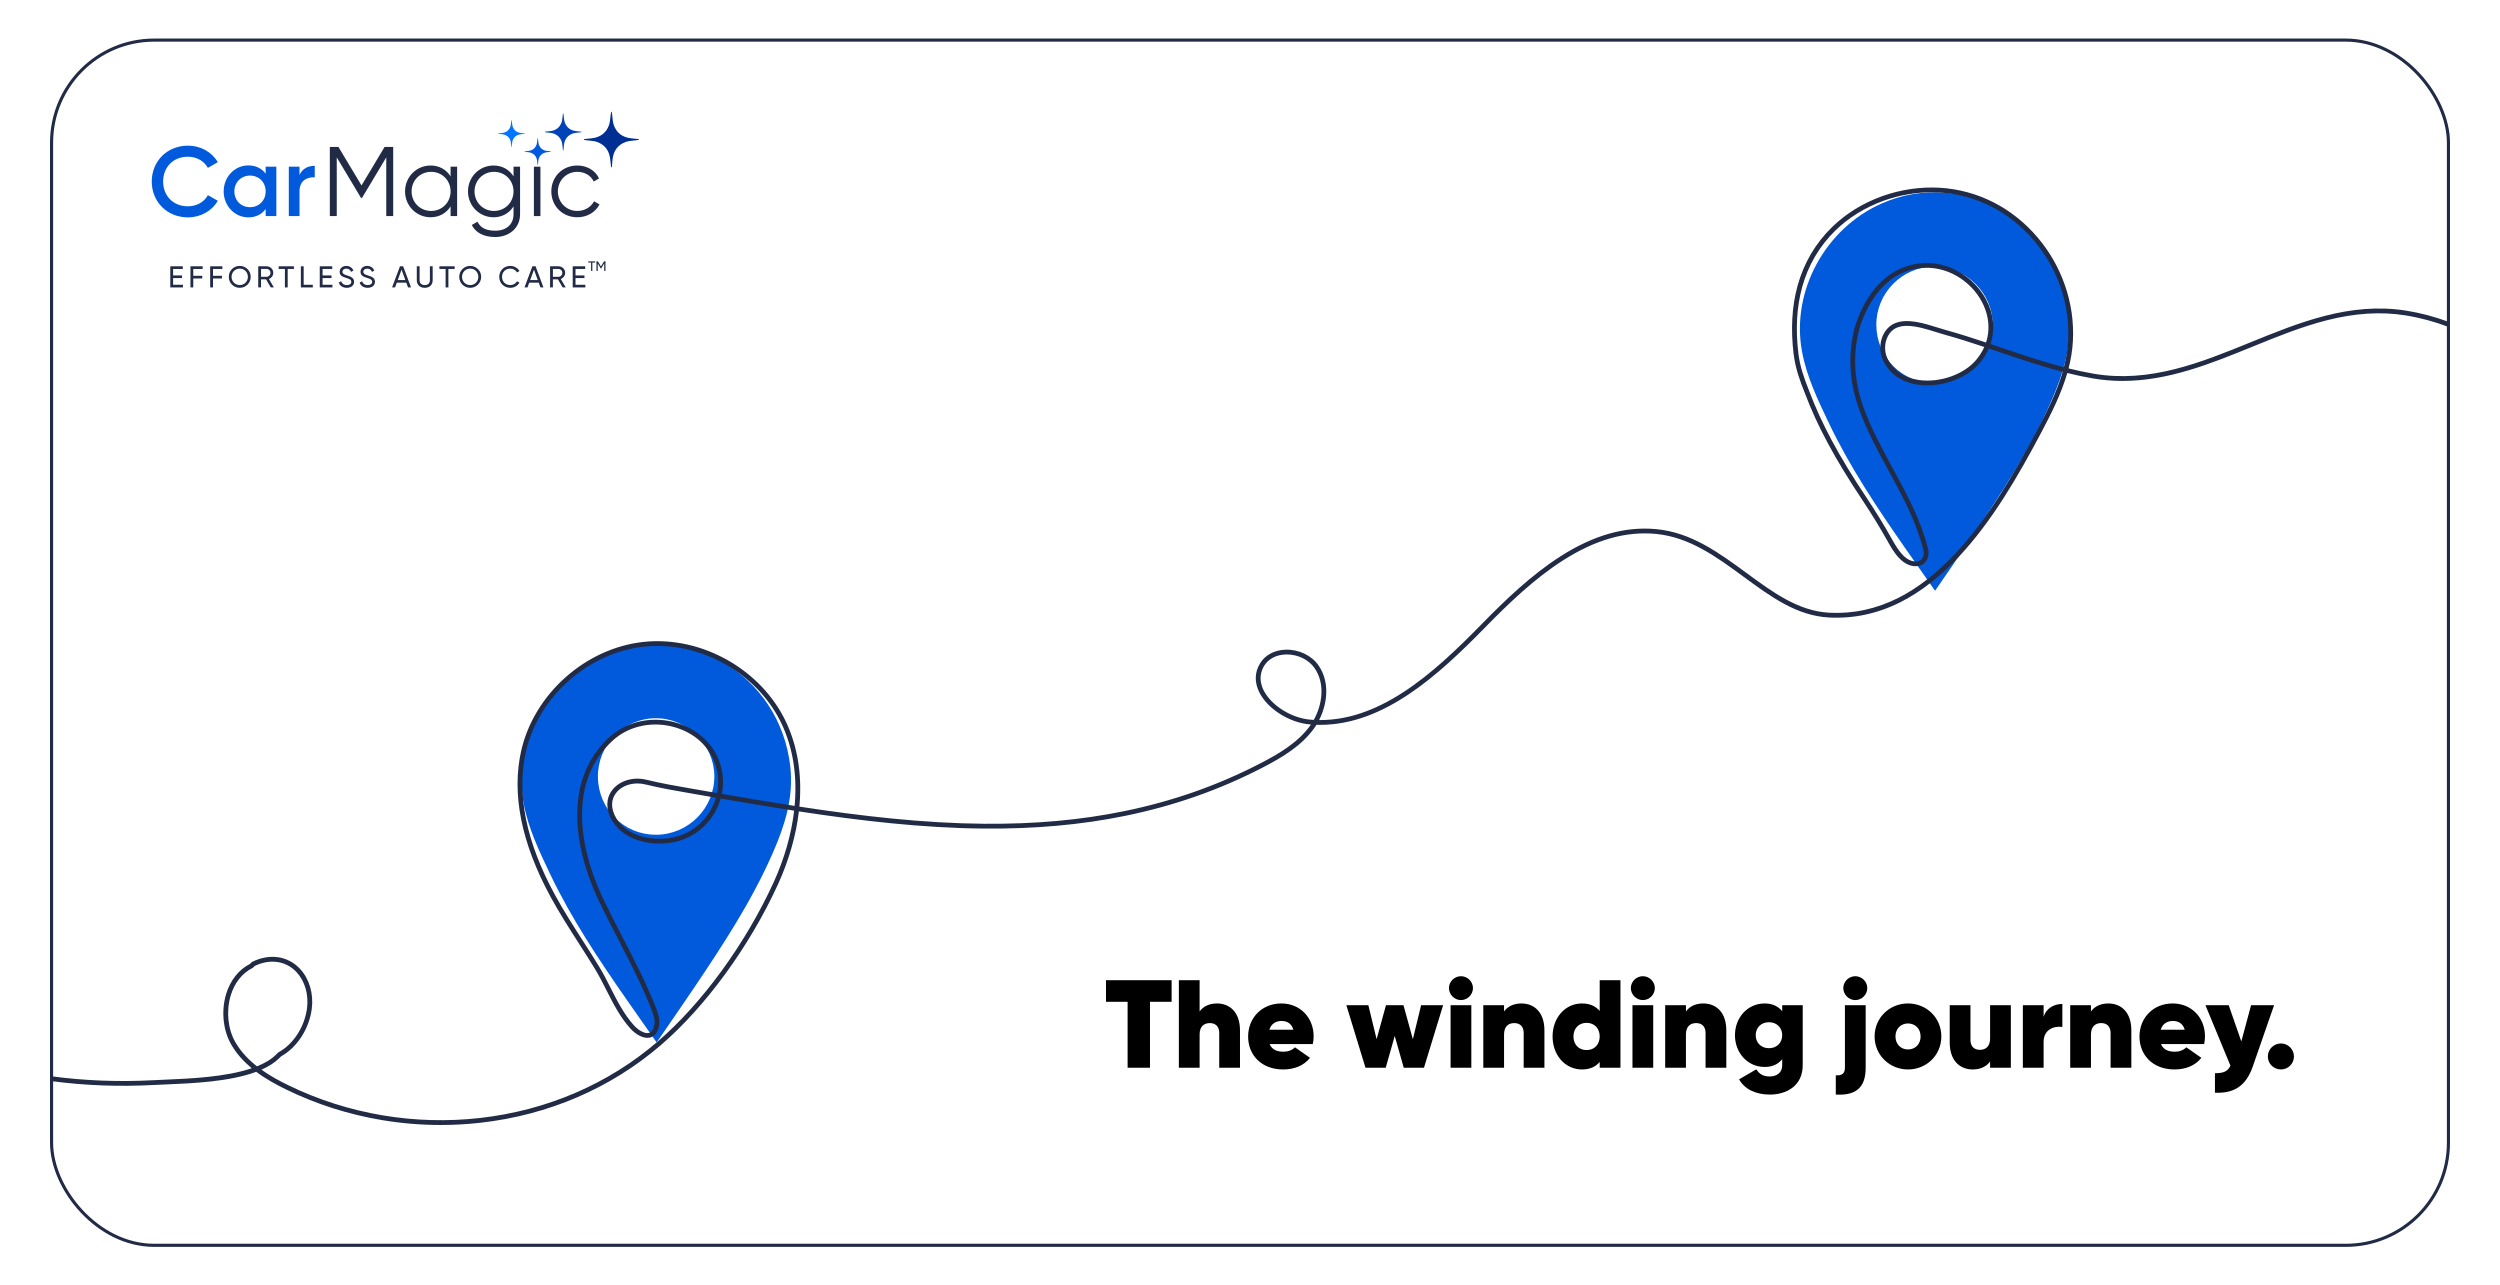 <svg width="2400" height="1234" viewBox="0 0 2400 1234" fill="none" xmlns="http://www.w3.org/2000/svg">
<rect width="2400" height="1234" fill="white"/>
<path d="M180.465 208.672C160.221 208.672 145.68 193.5 145.68 174.249C145.68 154.999 160.221 139.826 180.465 139.826C192.63 139.826 203.464 145.99 209.072 155.663L199.568 161.163C196.051 154.62 188.828 150.447 180.465 150.447C166.114 150.447 156.61 160.594 156.61 174.249C156.61 187.905 166.114 198.051 180.465 198.051C188.828 198.051 196.146 193.879 199.568 187.336L209.072 192.741C203.559 202.413 192.725 208.672 180.465 208.672Z" fill="#005ADB"/>
<path d="M255.029 160.025H265.294V207.439H255.029V200.612C251.418 205.638 245.811 208.672 238.397 208.672C225.472 208.672 214.732 197.767 214.732 183.732C214.732 169.603 225.472 158.792 238.397 158.792C245.811 158.792 251.418 161.827 255.029 166.758V160.025ZM240.013 198.905C248.567 198.905 255.029 192.551 255.029 183.732C255.029 174.913 248.567 168.559 240.013 168.559C231.46 168.559 224.997 174.913 224.997 183.732C224.997 192.551 231.46 198.905 240.013 198.905Z" fill="#005ADB"/>
<path d="M287.522 167.99C290.373 161.542 296.171 159.171 302.158 159.171V170.266C295.41 169.792 287.522 172.922 287.522 183.542V207.439H277.258V160.025H287.522V167.99Z" fill="#005ADB"/>
<path d="M377.464 141.059V207.439H370.811V151.11L347.526 189.99H346.576L323.291 151.11V207.439H316.638V141.059H324.907L347.051 178.042L369.195 141.059H377.464Z" fill="#222B45"/>
<path d="M432.568 160.024H438.841V207.439H432.568V198.146C428.577 204.499 421.829 208.577 413.37 208.577C399.97 208.577 388.85 197.766 388.85 183.732C388.85 169.697 399.97 158.886 413.37 158.886C421.829 158.886 428.577 162.964 432.568 169.318V160.024ZM413.845 202.508C424.395 202.508 432.568 194.258 432.568 183.732C432.568 173.206 424.395 164.956 413.845 164.956C403.296 164.956 395.123 173.206 395.123 183.732C395.123 194.258 403.296 202.508 413.845 202.508Z" fill="#222B45"/>
<path d="M492.989 160.024H499.262V205.543C499.262 219.957 487.667 227.543 475.407 227.543C464.477 227.543 456.589 223.37 452.882 215.974L458.395 212.844C460.771 217.681 465.143 221.474 475.407 221.474C486.431 221.474 492.989 215.215 492.989 205.543V198.146C488.998 204.499 482.25 208.577 473.791 208.577C460.391 208.577 449.271 197.766 449.271 183.732C449.271 169.697 460.391 158.886 473.791 158.886C482.25 158.886 488.998 162.964 492.989 169.318V160.024ZM474.266 202.508C484.816 202.508 492.989 194.258 492.989 183.732C492.989 173.206 484.816 164.956 474.266 164.956C463.717 164.956 455.543 173.206 455.543 183.732C455.543 194.258 463.717 202.508 474.266 202.508Z" fill="#222B45"/>
<path d="M512.543 207.439V160.024H518.816V207.439H512.543Z" fill="#222B45"/>
<path d="M554.271 208.577C539.92 208.577 529.275 197.766 529.275 183.732C529.275 169.697 539.92 158.886 554.271 158.886C563.68 158.886 571.663 163.818 575.084 171.309L569.952 174.249C567.386 168.654 561.399 164.956 554.271 164.956C543.721 164.956 535.548 173.206 535.548 183.732C535.548 194.258 543.721 202.508 554.271 202.508C561.494 202.508 567.291 198.715 570.332 193.215L575.56 196.249C571.663 203.741 563.585 208.577 554.271 208.577Z" fill="#222B45"/>
<path fill-rule="evenodd" clip-rule="evenodd" d="M560.58 133.519C563.088 133.272 565.599 133.051 568.103 132.764C576.096 131.852 581.821 127.791 584.593 120.242C585.596 117.503 585.651 114.417 586.112 111.488C586.327 110.117 586.488 108.74 586.673 107.366C586.876 107.357 587.076 107.351 587.279 107.342C587.413 108.217 587.552 109.093 587.677 109.972C588.144 113.278 588.11 116.751 589.168 119.858C591.855 127.746 597.762 131.919 606.046 132.794C608.454 133.048 610.861 133.29 613.266 133.534C613.275 133.776 613.284 134.017 613.293 134.256C612.335 134.404 611.38 134.558 610.422 134.7C607.256 135.165 603.92 135.156 600.946 136.182C593.019 138.915 588.929 144.873 588.022 153.074C587.749 155.538 587.604 158.018 587.401 160.494C587.143 160.497 586.885 160.503 586.624 160.506C586.37 158.111 586.091 155.72 585.857 153.322C585.045 145.003 580.978 138.964 572.958 136.201C569.85 135.129 566.354 135.159 563.042 134.667C562.187 134.54 561.347 134.34 560.501 134.177C560.526 133.96 560.553 133.74 560.58 133.519" fill="#002F93"/>
<path fill-rule="evenodd" clip-rule="evenodd" d="M503.502 145.296C504.712 145.175 505.925 145.069 507.128 144.934C510.985 144.493 513.745 142.533 515.082 138.894C515.567 137.572 515.591 136.086 515.816 134.67C515.919 134.015 515.995 133.347 516.083 132.683L516.377 132.674C516.444 133.097 516.507 133.519 516.571 133.942C516.795 135.536 516.777 137.209 517.29 138.707C518.587 142.515 521.432 144.526 525.425 144.949C526.586 145.072 527.748 145.187 528.909 145.308C528.912 145.423 528.918 145.541 528.921 145.655C528.457 145.728 528 145.8 527.539 145.867C526.01 146.093 524.403 146.09 522.969 146.582C519.145 147.899 517.171 150.771 516.735 154.726C516.604 155.916 516.535 157.112 516.437 158.305C516.313 158.308 516.189 158.311 516.065 158.311C515.94 157.157 515.807 156.004 515.695 154.847C515.303 150.834 513.339 147.923 509.472 146.591C507.971 146.072 506.288 146.087 504.69 145.852C504.278 145.788 503.872 145.692 503.462 145.61C503.475 145.507 503.49 145.402 503.502 145.296" fill="#005ADB"/>
<path fill-rule="evenodd" clip-rule="evenodd" d="M478.356 128.04C479.566 127.922 480.779 127.817 481.986 127.678C485.84 127.237 488.602 125.28 489.937 121.638C490.422 120.319 490.446 118.83 490.67 117.417C490.777 116.759 490.852 116.094 490.94 115.43C491.04 115.427 491.134 115.421 491.231 115.418C491.298 115.844 491.365 116.266 491.425 116.686C491.65 118.284 491.635 119.956 492.144 121.454C493.442 125.259 496.286 127.27 500.283 127.696C501.444 127.817 502.605 127.934 503.764 128.052C503.77 128.17 503.773 128.285 503.779 128.399C503.315 128.472 502.854 128.544 502.393 128.611C500.865 128.84 499.258 128.834 497.824 129.329C494 130.646 492.029 133.518 491.589 137.47C491.459 138.663 491.389 139.856 491.292 141.052C491.168 141.052 491.043 141.055 490.919 141.058C490.795 139.901 490.661 138.748 490.549 137.591C490.158 133.581 488.193 130.667 484.327 129.336C482.829 128.819 481.143 128.831 479.545 128.596C479.133 128.532 478.726 128.439 478.32 128.357L478.356 128.04Z" fill="#0075FF"/>
<path fill-rule="evenodd" clip-rule="evenodd" d="M523.135 126.386C524.802 126.217 526.47 126.072 528.129 125.885C533.435 125.281 537.238 122.581 539.078 117.569C539.745 115.754 539.779 113.706 540.088 111.759C540.231 110.85 540.337 109.935 540.461 109.023C540.595 109.017 540.728 109.014 540.861 109.008C540.949 109.591 541.043 110.17 541.125 110.753C541.434 112.948 541.413 115.252 542.117 117.318C543.903 122.554 547.823 125.323 553.321 125.909C554.916 126.075 556.517 126.235 558.115 126.401C558.121 126.561 558.127 126.718 558.133 126.881C557.496 126.978 556.863 127.077 556.226 127.174C554.125 127.482 551.908 127.476 549.934 128.155C544.676 129.97 541.956 133.926 541.356 139.367C541.174 141.007 541.077 142.653 540.943 144.295L540.428 144.304C540.255 142.713 540.073 141.125 539.918 139.533C539.379 134.01 536.677 130 531.355 128.167C529.287 127.455 526.971 127.473 524.769 127.147C524.205 127.062 523.644 126.932 523.083 126.824C523.101 126.676 523.116 126.531 523.135 126.386" fill="#0043B7"/>
<path d="M166.182 273.377H175.62V275.927H163.481V255.644H175.475V258.194H166.182V264.423H174.749V266.944H166.182V273.377Z" fill="#222B45"/>
<path d="M194.544 258.194H185.541V264.771H194.166V267.321H185.541V275.927H182.841V255.644H194.544V258.194Z" fill="#222B45"/>
<path d="M213.477 258.194H204.475V264.771H213.1V267.321H204.475V275.927H201.774V255.644H213.477V258.194Z" fill="#222B45"/>
<path d="M230.146 276.303C224.251 276.303 219.634 271.609 219.634 265.785C219.634 259.932 224.251 255.267 230.146 255.267C236.041 255.267 240.688 259.932 240.688 265.785C240.688 271.609 236.041 276.303 230.146 276.303ZM230.146 273.667C234.589 273.667 237.987 270.219 237.987 265.785C237.987 261.323 234.589 257.875 230.146 257.875C225.703 257.875 222.305 261.323 222.305 265.785C222.305 270.219 225.703 273.667 230.146 273.667Z" fill="#222B45"/>
<path d="M259.946 275.927L255.387 268.161H250.595V275.927H247.894V255.644H256.026C259.51 255.644 262.356 258.454 262.356 261.932C262.356 264.597 260.585 266.944 258.146 267.814L262.937 275.927H259.946ZM250.595 258.165V265.727H256.026C258.029 265.727 259.656 264.018 259.656 261.932C259.656 259.845 258.029 258.165 256.026 258.165H250.595Z" fill="#222B45"/>
<path d="M282.192 255.644V258.194H276.181V275.927H273.509V258.194H267.527V255.644H282.192Z" fill="#222B45"/>
<path d="M291.525 273.377H300.296V275.927H288.825V255.644H291.525V273.377Z" fill="#222B45"/>
<path d="M309.665 273.377H319.103V275.927H306.964V255.644H318.958V258.194H309.665V264.423H318.232V266.944H309.665V273.377Z" fill="#222B45"/>
<path d="M332.887 276.303C329.024 276.303 326.265 274.362 325.191 271.32L327.514 269.987C328.24 272.218 329.983 273.667 332.945 273.667C335.82 273.667 337.243 272.363 337.243 270.537C337.243 268.451 335.442 267.756 332.451 266.828C329.199 265.785 326.062 264.771 326.062 261.004C326.062 257.353 329.053 255.267 332.451 255.267C335.791 255.267 338.201 257.151 339.333 259.7L337.068 261.004C336.342 259.266 334.919 257.875 332.451 257.875C330.273 257.875 328.763 259.034 328.763 260.888C328.763 262.772 330.186 263.467 333.032 264.365C336.575 265.524 339.914 266.568 339.914 270.479C339.914 274.043 337.039 276.303 332.887 276.303Z" fill="#222B45"/>
<path d="M352.926 276.303C349.064 276.303 346.305 274.362 345.231 271.32L347.554 269.987C348.28 272.218 350.022 273.667 352.984 273.667C355.859 273.667 357.282 272.363 357.282 270.537C357.282 268.451 355.482 267.756 352.491 266.828C349.238 265.785 346.102 264.771 346.102 261.004C346.102 257.353 349.093 255.267 352.491 255.267C355.83 255.267 358.241 257.151 359.373 259.7L357.108 261.004C356.382 259.266 354.959 257.875 352.491 257.875C350.313 257.875 348.803 259.034 348.803 260.888C348.803 262.772 350.226 263.467 353.072 264.365C356.614 265.524 359.954 266.568 359.954 270.479C359.954 274.043 357.079 276.303 352.926 276.303Z" fill="#222B45"/>
<path d="M391.72 275.927L390.064 271.378H380.917L379.261 275.927H376.386L383.966 255.644H387.015L394.594 275.927H391.72ZM381.846 268.857H389.135L385.476 258.86L381.846 268.857Z" fill="#222B45"/>
<path d="M407.762 276.303C403.318 276.303 400.124 273.522 400.124 269.117V255.644H402.825V269.002C402.825 271.812 404.509 273.667 407.762 273.667C411.014 273.667 412.698 271.812 412.698 269.002V255.644H415.37V269.117C415.37 273.522 412.205 276.303 407.762 276.303Z" fill="#222B45"/>
<path d="M436.47 255.644V258.194H430.458V275.927H427.787V258.194H421.804V255.644H436.47Z" fill="#222B45"/>
<path d="M451.378 276.303C445.482 276.303 440.865 271.609 440.865 265.785C440.865 259.932 445.482 255.267 451.378 255.267C457.273 255.267 461.919 259.932 461.919 265.785C461.919 271.609 457.273 276.303 451.378 276.303ZM451.378 273.667C455.821 273.667 459.218 270.219 459.218 265.785C459.218 261.323 455.821 257.875 451.378 257.875C446.934 257.875 443.537 261.323 443.537 265.785C443.537 270.219 446.934 273.667 451.378 273.667Z" fill="#222B45"/>
<path d="M489.9 276.303C483.686 276.303 479.271 271.609 479.271 265.785C479.271 259.932 483.686 255.267 489.9 255.267C493.646 255.267 496.957 257.208 498.67 260.193L496.318 261.555C495.156 259.324 492.688 257.875 489.9 257.875C485.138 257.875 481.943 261.323 481.943 265.785C481.943 270.219 485.138 273.667 489.9 273.667C492.688 273.667 495.156 272.218 496.318 270.016L498.67 271.349C496.986 274.333 493.675 276.303 489.9 276.303Z" fill="#222B45"/>
<path d="M518.849 275.927L517.194 271.378H508.047L506.391 275.927H503.516L511.096 255.644H514.145L521.724 275.927H518.849ZM508.976 268.857H516.265L512.606 258.86L508.976 268.857Z" fill="#222B45"/>
<path d="M540.134 275.927L535.575 268.161H530.783V275.927H528.082V255.644H536.214C539.698 255.644 542.544 258.454 542.544 261.932C542.544 264.597 540.773 266.944 538.334 267.814L543.125 275.927H540.134ZM530.783 258.165V265.727H536.214C538.217 265.727 539.844 264.018 539.844 261.932C539.844 259.845 538.217 258.165 536.214 258.165H530.783Z" fill="#222B45"/>
<path d="M552.496 273.377H561.934V275.927H549.795V255.644H561.789V258.194H552.496V264.423H561.063V266.944H552.496V273.377Z" fill="#222B45"/>
<path d="M571.388 250.902V252.061H568.656V260.122H567.442V252.061H564.722V250.902H571.388Z" fill="#222B45"/>
<path d="M581.249 250.902V260.122H580.035V252.917L577.012 257.936H576.854L573.831 252.931V260.122H572.603V250.902H573.989L576.933 255.776L579.863 250.902H581.249Z" fill="#222B45"/>
<rect x="49.5" y="38.5" width="2301" height="1157" rx="98.5" stroke="#222B45" stroke-width="3"/>
<g clip-path="url(#clip0_1694_810)">
<path d="M630.364 1000.74C620.217 986.253 610.704 972.769 601.282 959.215C574.432 920.595 548.307 881.516 528.037 838.912C517.545 816.869 506.916 794.78 502.544 770.496C492.151 712.735 525.218 652.78 579.039 628.983C657.352 594.358 748.98 646.405 758.724 736.394C761.893 765.639 753.489 792.234 742.083 818.381C721.808 864.864 694.095 907.013 665.916 948.881C654.436 965.934 642.679 982.799 630.369 1000.74H630.364ZM573.989 745.837C574.282 776.916 599.137 801.58 629.95 801.373C660.929 801.166 686.002 775.789 685.772 744.866C685.548 714.649 659.641 689.273 629.242 689.497C598.596 689.721 573.701 715.109 573.989 745.832V745.837Z" fill="#005ADB"/>
<path d="M1857.65 567.148C1847.5 552.663 1837.99 539.179 1828.56 525.625C1801.71 487.005 1775.59 447.926 1755.32 405.323C1744.83 383.28 1734.2 361.191 1729.83 336.906C1719.43 279.146 1752.5 219.19 1806.32 195.394C1884.63 160.768 1976.26 212.815 1986.01 302.804C1989.18 332.049 1980.77 358.644 1969.37 384.791C1949.09 431.274 1921.38 473.423 1893.2 515.291C1881.72 532.345 1869.96 549.209 1857.65 567.148H1857.65ZM1801.27 312.248C1801.57 343.326 1826.42 367.99 1857.23 367.783C1888.21 367.576 1913.28 342.2 1913.05 311.276C1912.83 281.06 1886.92 255.683 1856.52 255.907C1825.88 256.131 1800.98 281.519 1801.27 312.242V312.248Z" fill="#005ADB"/>
<path d="M2309.7 298.187C2256.02 289.715 2207.32 309.55 2160.22 328.737C2112.81 348.05 2063.79 368.018 2009.91 358.764C2001.83 357.378 1993.81 355.642 1985.83 353.665C1988.04 345.072 1989.52 336.289 1989.99 327.231C1990.95 309.108 1988.36 291.117 1982.31 273.753C1976.42 256.871 1967.57 241.421 1955.98 227.816C1931.78 199.398 1898.61 182.505 1862.57 180.258C1844.07 179.103 1824.8 181.902 1806.83 188.345C1788.58 194.886 1772.02 205.089 1758.92 217.849C1742.82 233.541 1731.6 252.635 1725.59 274.592C1720.19 294.336 1718.96 316.448 1721.94 340.313C1723.67 354.131 1728.15 366.127 1732.58 377.174C1744.39 408.638 1761.41 440.326 1787.78 479.917C1796.84 493.534 1804.86 506.604 1812.27 519.888C1817.27 528.86 1826.59 545.563 1841.74 543.391C1844.71 542.965 1847.32 541.281 1849.09 538.649C1851.27 535.401 1851.95 530.987 1850.91 526.825C1843.93 498.914 1830.23 473.767 1816.99 449.448C1806.66 430.474 1795.98 410.856 1788.62 390.135C1779.64 364.851 1778.53 338.537 1785.43 314.034C1790.42 298.233 1806.12 261.159 1843.94 257.325C1855.8 256.118 1867.76 258.768 1878.54 264.97C1888.67 270.804 1897.21 279.575 1902.59 289.686C1907.3 298.526 1909.45 308.079 1908.83 317.316C1908.56 321.259 1907.8 325.098 1906.57 328.811C1893.34 324.391 1880.92 320.397 1868.18 316.885C1865.73 316.212 1863.04 315.367 1860.18 314.471C1847.17 310.39 1830.97 305.303 1819.11 310.338C1813.74 312.614 1809.48 317.178 1807.1 323.184C1804.31 330.248 1804.42 338.497 1807.42 345.25C1813.3 358.551 1825.42 367.115 1841.55 369.368C1863.16 372.392 1888.03 363.569 1900.68 348.394C1904.29 344.061 1907.15 339.411 1909.24 334.559C1911.01 335.151 1912.79 335.755 1914.59 336.364L1920.39 338.324C1939.88 344.923 1959.81 351.676 1980.15 356.964C1974.56 376.231 1965.29 394.705 1955.4 413.328C1933.55 454.5 1908.96 497.276 1877.27 531.194C1859.67 550.029 1841.3 564.376 1822.66 573.831C1801.37 584.626 1778.93 589.46 1755.96 588.207C1726.4 586.597 1702.09 568.739 1676.35 549.834C1650.44 530.814 1623.66 511.145 1590.14 507.984C1560.18 505.162 1530.14 513.645 1498.3 533.924C1470.18 551.834 1445.03 576.027 1422.05 599.507C1399.08 622.975 1374.08 647.116 1346.86 664.711C1319.31 682.529 1293.2 691.26 1267.34 691.26C1267.02 691.26 1266.68 691.26 1266.35 691.26C1274.29 675.649 1276.94 654.692 1265.62 638.552C1259.03 629.149 1246.71 623.32 1234.18 623.688C1223.53 624.01 1214.61 628.764 1209.71 636.736C1204.35 645.444 1204.13 655.186 1209.07 664.9C1217.11 680.747 1238.04 693.893 1257.75 695.473C1258 695.49 1258.25 695.513 1258.5 695.531C1258.33 695.778 1258.16 696.019 1257.99 696.261C1246.46 712.521 1228.24 723.362 1210.27 732.656C1168.86 754.073 1125.96 769.144 1079.11 778.731C1037.36 787.272 993.414 791.221 944.77 790.824C886.267 790.336 826.625 783.41 767.403 774.357C767.495 773.368 767.582 772.374 767.656 771.391C769.877 742.629 765.505 716.332 754.663 693.22C730.948 642.679 673.423 610.296 617.882 616.222C562.341 622.148 512.95 665.929 500.445 720.333C490.914 761.798 500.364 809.114 528.537 860.96C536.837 876.238 546.351 891.073 555.548 905.419C560.714 913.472 566.051 921.801 571.102 930.095C575.116 936.682 578.683 943.723 582.134 950.535C588.599 963.295 595.288 976.492 605.274 987.528C610.123 992.885 617.807 997.604 624.042 996.058C626.884 995.351 630.64 993.051 632.417 986.074C634.005 979.831 632.095 973.526 629.794 967.646C620.58 944.062 608.874 921.427 597.549 899.539C591.486 887.82 585.217 875.703 579.402 863.575C570.21 844.406 559.166 815.052 558.764 784.036C558.367 753.722 568.3 729.115 588.271 710.895C604.175 696.387 627.66 691.72 649.558 698.704C669.943 705.204 684.069 720.166 688.314 739.76C689.862 746.888 689.873 754.216 688.424 761.326C682.614 760.326 676.811 759.32 671.024 758.315L663.621 757.033C648.885 754.481 634.965 752.072 620.66 748.566C607.776 745.405 594.477 749.469 587.581 758.677C581.541 766.735 581.507 777.271 587.489 787.577C599.683 808.574 630.243 813.925 652.75 806.959C666.584 802.677 678.346 793.296 685.87 780.542C688.487 776.098 690.494 771.408 691.875 766.586C715.233 770.609 738.759 774.581 762.37 778.231C759.742 800.923 752.931 824.685 742.509 847.412C715.544 906.207 673.986 963.214 631.336 999.909C583.963 1040.67 524.931 1066.04 460.63 1073.29C429.501 1076.79 397.992 1075.91 366.977 1070.67C335.543 1065.36 305.213 1055.66 276.827 1041.84C268.642 1037.86 259.554 1033.02 250.99 1026.89C257.829 1023.88 263.759 1020.18 268.32 1015.61L269.816 1014.12C285.219 1005.58 296.781 987.723 299.3 968.525C301.192 954.121 297.022 939.797 288.141 930.21C276.499 917.639 258.852 915.036 242.08 923.41L241.746 923.577L240.015 925.307C229.149 930.865 220.999 941.188 217.047 954.426C212.187 970.692 214.12 989.298 222.092 1002.98C227.269 1011.87 234.125 1019.27 241.66 1025.52C216.484 1034.06 181.748 1035.51 158.406 1036.49C154.311 1036.67 150.446 1036.83 147.023 1037.01C114.22 1038.76 81.659 1037.51 49.994 1033.32V1037.95C81.751 1042.12 114.393 1043.35 147.271 1041.6C150.664 1041.43 154.518 1041.26 158.602 1041.09C184.549 1040.01 220.32 1038.51 245.98 1028.94C255.465 1036.06 265.686 1041.54 274.814 1045.98C303.591 1059.99 334.346 1069.83 366.212 1075.21C385.073 1078.4 404.112 1079.99 423.139 1079.99C435.833 1079.99 448.522 1079.28 461.148 1077.86C526.375 1070.52 586.264 1044.76 634.344 1003.4C677.472 966.289 719.473 908.696 746.696 849.332C757.291 826.231 764.228 802.05 766.926 778.938C826.246 788.002 886.02 794.934 944.73 795.423C993.707 795.819 1037.96 791.848 1080.03 783.237C1127.3 773.564 1170.6 758.355 1212.38 736.737C1230.86 727.178 1249.64 715.976 1261.74 698.922C1262.45 697.922 1263.14 696.881 1263.8 695.807C1264.96 695.841 1266.11 695.858 1267.27 695.858C1328.8 695.858 1380.97 648.048 1425.34 602.72C1448.13 579.435 1473.04 555.455 1500.77 537.798C1531.73 518.089 1560.81 509.829 1589.7 512.553C1621.97 515.594 1648.22 534.878 1673.62 553.53C1699.93 572.854 1724.78 591.104 1755.71 592.788C1779.5 594.087 1802.73 589.08 1824.74 577.918C1843.87 568.221 1862.67 553.553 1880.64 534.32C1912.69 500.011 1937.47 456.926 1959.47 415.472C1969.5 396.562 1978.92 377.783 1984.61 358.085C1992.72 360.103 2000.89 361.867 2009.12 363.281C2018.8 364.943 2028.29 365.69 2037.65 365.69C2081.65 365.69 2122.36 349.107 2161.96 332.984C2185.3 323.477 2209.43 313.649 2233.76 307.464C2260.89 300.566 2285.5 299.015 2308.99 302.722C2323.32 304.981 2336.97 308.757 2350.01 313.654V308.74C2337.19 304.032 2323.78 300.4 2309.71 298.181L2309.7 298.187ZM1897.15 345.452C1885.45 359.488 1862.34 367.633 1842.19 364.816C1827.7 362.793 1816.85 355.183 1811.63 343.394C1809.13 337.744 1809.04 330.823 1811.4 324.88C1813.32 320.029 1816.7 316.367 1820.92 314.574C1823.83 313.338 1827.13 312.838 1830.66 312.838C1839.62 312.838 1850 316.091 1858.82 318.862C1861.71 319.77 1864.45 320.627 1866.97 321.322C1879.54 324.788 1891.84 328.737 1904.92 333.111C1903.01 337.416 1900.41 341.543 1897.15 345.457L1897.15 345.452ZM681.912 778.219C674.976 789.985 664.139 798.642 651.398 802.579C641.039 805.786 628.862 806.097 617.997 803.435C609.496 801.355 597.998 796.515 591.475 785.284C586.39 776.524 586.315 768.057 591.268 761.447C595.737 755.487 603.496 752.113 611.9 752.113C614.425 752.113 617.002 752.417 619.573 753.044C634.028 756.59 648.028 759.01 662.845 761.574L670.248 762.855C675.925 763.838 681.619 764.827 687.319 765.81C686.054 770.092 684.248 774.259 681.918 778.214L681.912 778.219ZM226.072 1000.68C218.721 988.062 216.955 970.842 221.465 955.754C225.094 943.608 232.532 934.205 242.419 929.262L242.753 929.095L244.473 927.371C259.238 920.14 274.647 922.416 284.765 933.343C292.726 941.941 296.459 954.874 294.739 967.939C292.386 985.849 281.624 1002.45 267.319 1010.25L267.026 1010.42L265.064 1012.38C260.428 1017.01 254.09 1020.71 246.681 1023.68C238.692 1017.39 231.398 1009.85 226.066 1000.68H226.072ZM763.066 771.04C762.997 771.914 762.923 772.788 762.848 773.661C739.449 770.04 716.125 766.103 692.968 762.12C694.515 754.435 694.492 746.514 692.818 738.801C690.448 727.868 685.3 718.309 677.524 710.406C670.397 703.164 661.217 697.606 650.967 694.335C627.505 686.851 602.294 691.904 585.177 707.509C564.188 726.65 553.754 752.423 554.168 784.105C554.582 815.954 565.862 845.987 575.254 865.57C581.098 877.755 587.385 889.906 593.459 901.655C604.727 923.439 616.381 945.959 625.503 969.318C627.522 974.486 629.219 979.958 627.948 984.941C626.976 988.769 625.285 991.011 622.926 991.597C618.756 992.632 612.607 988.781 608.679 984.447C599.108 973.871 592.562 960.955 586.235 948.459C582.743 941.568 579.137 934.446 575.03 927.704C569.951 919.364 564.596 911.012 559.419 902.936C550.268 888.659 540.8 873.893 532.581 858.758C504.96 807.924 495.654 761.694 504.926 721.356C517.005 668.803 564.717 626.51 618.365 620.791C622.604 620.337 626.849 620.119 631.094 620.119C680.589 620.119 729.395 650.209 750.493 695.169C760.996 717.551 765.223 743.071 763.061 771.035L763.066 771.04ZM1261.23 691.105C1260.19 691.047 1259.15 690.978 1258.11 690.898C1239.87 689.432 1220.55 677.362 1213.16 662.825C1207.89 652.445 1210.5 644.22 1213.62 639.15C1217.7 632.517 1225.24 628.562 1234.31 628.286C1234.65 628.275 1234.99 628.269 1235.32 628.269C1245.97 628.269 1256.29 633.276 1261.84 641.19C1272.53 656.422 1269.3 676.614 1261.22 691.099L1261.23 691.105ZM1985.4 326.984C1984.94 335.703 1983.51 344.193 1981.36 352.521C1961.16 347.268 1941.29 340.537 1921.87 333.962L1916.07 331.996C1914.33 331.404 1912.59 330.823 1910.89 330.248C1915.44 316.523 1914.11 301.498 1906.66 287.519C1900.88 276.661 1891.72 267.235 1880.85 260.981C1869.23 254.29 1856.31 251.445 1843.49 252.744C1828.12 254.302 1814.59 261.176 1803.27 273.166C1793.69 283.323 1786 296.986 1781.04 312.683L1781.01 312.752C1773.86 338.186 1774.99 365.471 1784.29 391.67C1791.77 412.736 1802.54 432.514 1812.96 451.643C1826.06 475.71 1839.61 500.598 1846.46 527.94C1847.19 530.855 1846.75 533.901 1845.28 536.079C1844.55 537.166 1843.23 538.528 1841.09 538.833C1830 540.419 1822.49 528.728 1816.3 517.64C1808.83 504.253 1800.75 491.079 1791.62 477.365C1765.45 438.073 1748.57 406.678 1736.88 375.507C1731.59 362.304 1728.02 351.717 1726.52 339.732C1723.61 316.465 1724.79 294.951 1730.03 275.793C1735.83 254.635 1746.63 236.242 1762.14 221.125C1774.77 208.825 1790.76 198.979 1808.39 192.656C1823.22 187.334 1838.96 184.586 1854.37 184.586C1857.02 184.586 1859.66 184.667 1862.29 184.833C1897.06 187.006 1929.1 203.324 1952.48 230.782C1963.7 243.95 1972.27 258.912 1977.97 275.253C1983.83 292.048 1986.33 309.453 1985.4 326.978L1985.4 326.984Z" fill="#222B45"/>
<path d="M1124.75 941V961.76H1103.99V1025H1082.51V961.76H1061.75V941H1124.75ZM1168.31 963.32C1180.67 963.32 1190.39 971.84 1190.39 989.12V1025H1170.47V991.64C1170.47 985.16 1166.63 982.16 1161.47 982.16C1155.35 982.16 1151.63 985.88 1151.63 993.08V1025H1131.71V941H1151.63V971C1154.99 966.2 1160.87 963.32 1168.31 963.32ZM1218.84 1002.32C1221.24 1008.08 1226.52 1009.64 1232.28 1009.64C1236.6 1009.64 1240.32 1008.2 1243.2 1005.44L1257.6 1015.52C1251.6 1023.08 1242.48 1026.68 1231.8 1026.68C1211.04 1026.68 1198.2 1012.88 1198.2 995.12C1198.2 977.12 1211.4 963.32 1230.12 963.32C1248.12 963.32 1261.08 976.88 1261.08 994.88C1261.08 997.4 1260.84 999.8 1260.24 1002.32H1218.84ZM1218.6 988.52H1241.64C1239.84 982.28 1235.16 980.12 1230.36 980.12C1224.6 980.12 1220.28 983 1218.6 988.52ZM1364.26 965H1385.38L1367.02 1025H1347.58L1338.94 994.52L1330.3 1025H1310.86L1292.5 965H1313.62L1321.54 997.64L1330.54 965H1347.34L1356.34 997.64L1364.26 965ZM1402.52 960.08C1396.28 960.08 1391 954.8 1391 948.56C1391 942.32 1396.28 937.16 1402.52 937.16C1408.76 937.16 1414.04 942.32 1414.04 948.56C1414.04 954.8 1408.76 960.08 1402.52 960.08ZM1392.56 1025V965H1412.48V1025H1392.56ZM1460.57 963.32C1472.93 963.32 1482.65 971.84 1482.65 989.12V1025H1462.73V991.64C1462.73 985.16 1458.89 982.16 1453.73 982.16C1447.61 982.16 1443.89 985.88 1443.89 993.08V1025H1423.97V965H1443.89V971C1447.25 966.2 1453.13 963.32 1460.57 963.32ZM1535.71 941H1555.63V1025H1535.71V1019.48C1531.87 1024.04 1526.35 1026.68 1518.67 1026.68C1502.59 1026.68 1490.47 1013 1490.47 995C1490.47 977 1502.59 963.32 1518.67 963.32C1526.35 963.32 1531.87 965.96 1535.71 970.52V941ZM1523.11 1008.08C1530.55 1008.08 1535.71 1002.8 1535.71 995C1535.71 987.2 1530.55 981.92 1523.11 981.92C1515.67 981.92 1510.51 987.2 1510.51 995C1510.51 1002.8 1515.67 1008.08 1523.11 1008.08ZM1577.13 960.08C1570.89 960.08 1565.61 954.8 1565.61 948.56C1565.61 942.32 1570.89 937.16 1577.13 937.16C1583.37 937.16 1588.65 942.32 1588.65 948.56C1588.65 954.8 1583.37 960.08 1577.13 960.08ZM1567.17 1025V965H1587.09V1025H1567.17ZM1635.18 963.32C1647.54 963.32 1657.26 971.84 1657.26 989.12V1025H1637.34V991.64C1637.34 985.16 1633.5 982.16 1628.34 982.16C1622.22 982.16 1618.5 985.88 1618.5 993.08V1025H1598.58V965H1618.5V971C1621.86 966.2 1627.74 963.32 1635.18 963.32ZM1710.92 965H1730.6V1022.6C1730.6 1042.64 1714.76 1050.8 1699.04 1050.8C1685.96 1050.8 1674.92 1045.88 1669.52 1036.16L1686.08 1026.56C1688.72 1030.76 1692.32 1033.4 1698.8 1033.4C1705.52 1033.4 1710.92 1030.04 1710.92 1022.6V1016.84C1707.08 1021.52 1701.56 1024.28 1694.12 1024.28C1677.44 1024.28 1665.56 1010.48 1665.56 993.8C1665.56 977.12 1677.44 963.32 1694.12 963.32C1701.56 963.32 1707.08 966.08 1710.92 970.76V965ZM1698.2 1006.28C1705.76 1006.28 1710.92 1001 1710.92 993.8C1710.92 986.6 1705.76 981.32 1698.2 981.32C1690.64 981.32 1685.48 986.6 1685.48 993.8C1685.48 1001 1690.64 1006.28 1698.2 1006.28ZM1781.08 960.08C1774.84 960.08 1769.56 954.8 1769.56 948.56C1769.56 942.32 1774.84 937.16 1781.08 937.16C1787.32 937.16 1792.6 942.32 1792.6 948.56C1792.6 954.8 1787.32 960.08 1781.08 960.08ZM1771.12 1025V965H1791.04V1025C1791.04 1043.84 1782.04 1051.88 1762.36 1050.8V1032.32C1768.36 1032.68 1771.12 1030.52 1771.12 1025ZM1831.65 1026.68C1814.01 1026.68 1799.61 1012.88 1799.61 995C1799.61 977.12 1813.89 963.32 1831.65 963.32C1849.53 963.32 1863.69 977.12 1863.69 995C1863.69 1012.88 1849.53 1026.68 1831.65 1026.68ZM1831.65 1007.48C1838.61 1007.48 1843.77 1002.44 1843.77 995C1843.77 987.56 1838.61 982.52 1831.65 982.52C1824.81 982.52 1819.65 987.56 1819.65 995C1819.65 1002.44 1824.81 1007.48 1831.65 1007.48ZM1910.49 965H1930.41V1025H1910.49V1019C1907.13 1023.8 1901.25 1026.68 1893.81 1026.68C1881.45 1026.68 1871.73 1018.16 1871.73 1000.88V965H1891.65V998.36C1891.65 1004.84 1895.49 1007.84 1900.65 1007.84C1906.77 1007.84 1910.49 1004.12 1910.49 996.92V965ZM1961.86 976.16C1964.26 968 1971.82 963.8 1979.86 963.8V985.88C1971.94 984.68 1961.86 988.28 1961.86 1000.16V1025H1941.94V965H1961.86V976.16ZM2024.01 963.32C2036.37 963.32 2046.09 971.84 2046.09 989.12V1025H2026.17V991.64C2026.17 985.16 2022.33 982.16 2017.17 982.16C2011.05 982.16 2007.33 985.88 2007.33 993.08V1025H1987.41V965H2007.33V971C2010.69 966.2 2016.57 963.32 2024.01 963.32ZM2074.54 1002.32C2076.94 1008.08 2082.22 1009.64 2087.98 1009.64C2092.3 1009.64 2096.02 1008.2 2098.9 1005.44L2113.3 1015.52C2107.3 1023.08 2098.18 1026.68 2087.5 1026.68C2066.74 1026.68 2053.9 1012.88 2053.9 995.12C2053.9 977.12 2067.1 963.32 2085.82 963.32C2103.82 963.32 2116.78 976.88 2116.78 994.88C2116.78 997.4 2116.54 999.8 2115.94 1002.32H2074.54ZM2074.3 988.52H2097.34C2095.54 982.28 2090.86 980.12 2086.06 980.12C2080.3 980.12 2075.98 983 2074.3 988.52ZM2161.03 965H2183.11L2162.59 1024.04C2156.23 1042.28 2144.83 1049.84 2126.35 1049V1030.28C2134.87 1030.28 2138.59 1028.48 2141.23 1023.08L2117.23 965H2139.55L2151.67 999.8L2161.03 965ZM2189.71 1026.68C2182.75 1026.68 2177.11 1021.16 2177.11 1014.2C2177.11 1007.36 2182.75 1001.72 2189.71 1001.72C2196.55 1001.72 2202.19 1007.36 2202.19 1014.2C2202.19 1021.16 2196.55 1026.68 2189.71 1026.68Z" fill="black"/>
</g>
<defs>
<clipPath id="clip0_1694_810">
<rect width="2300" height="900" fill="white" transform="translate(50 180)"/>
</clipPath>
</defs>
</svg>
